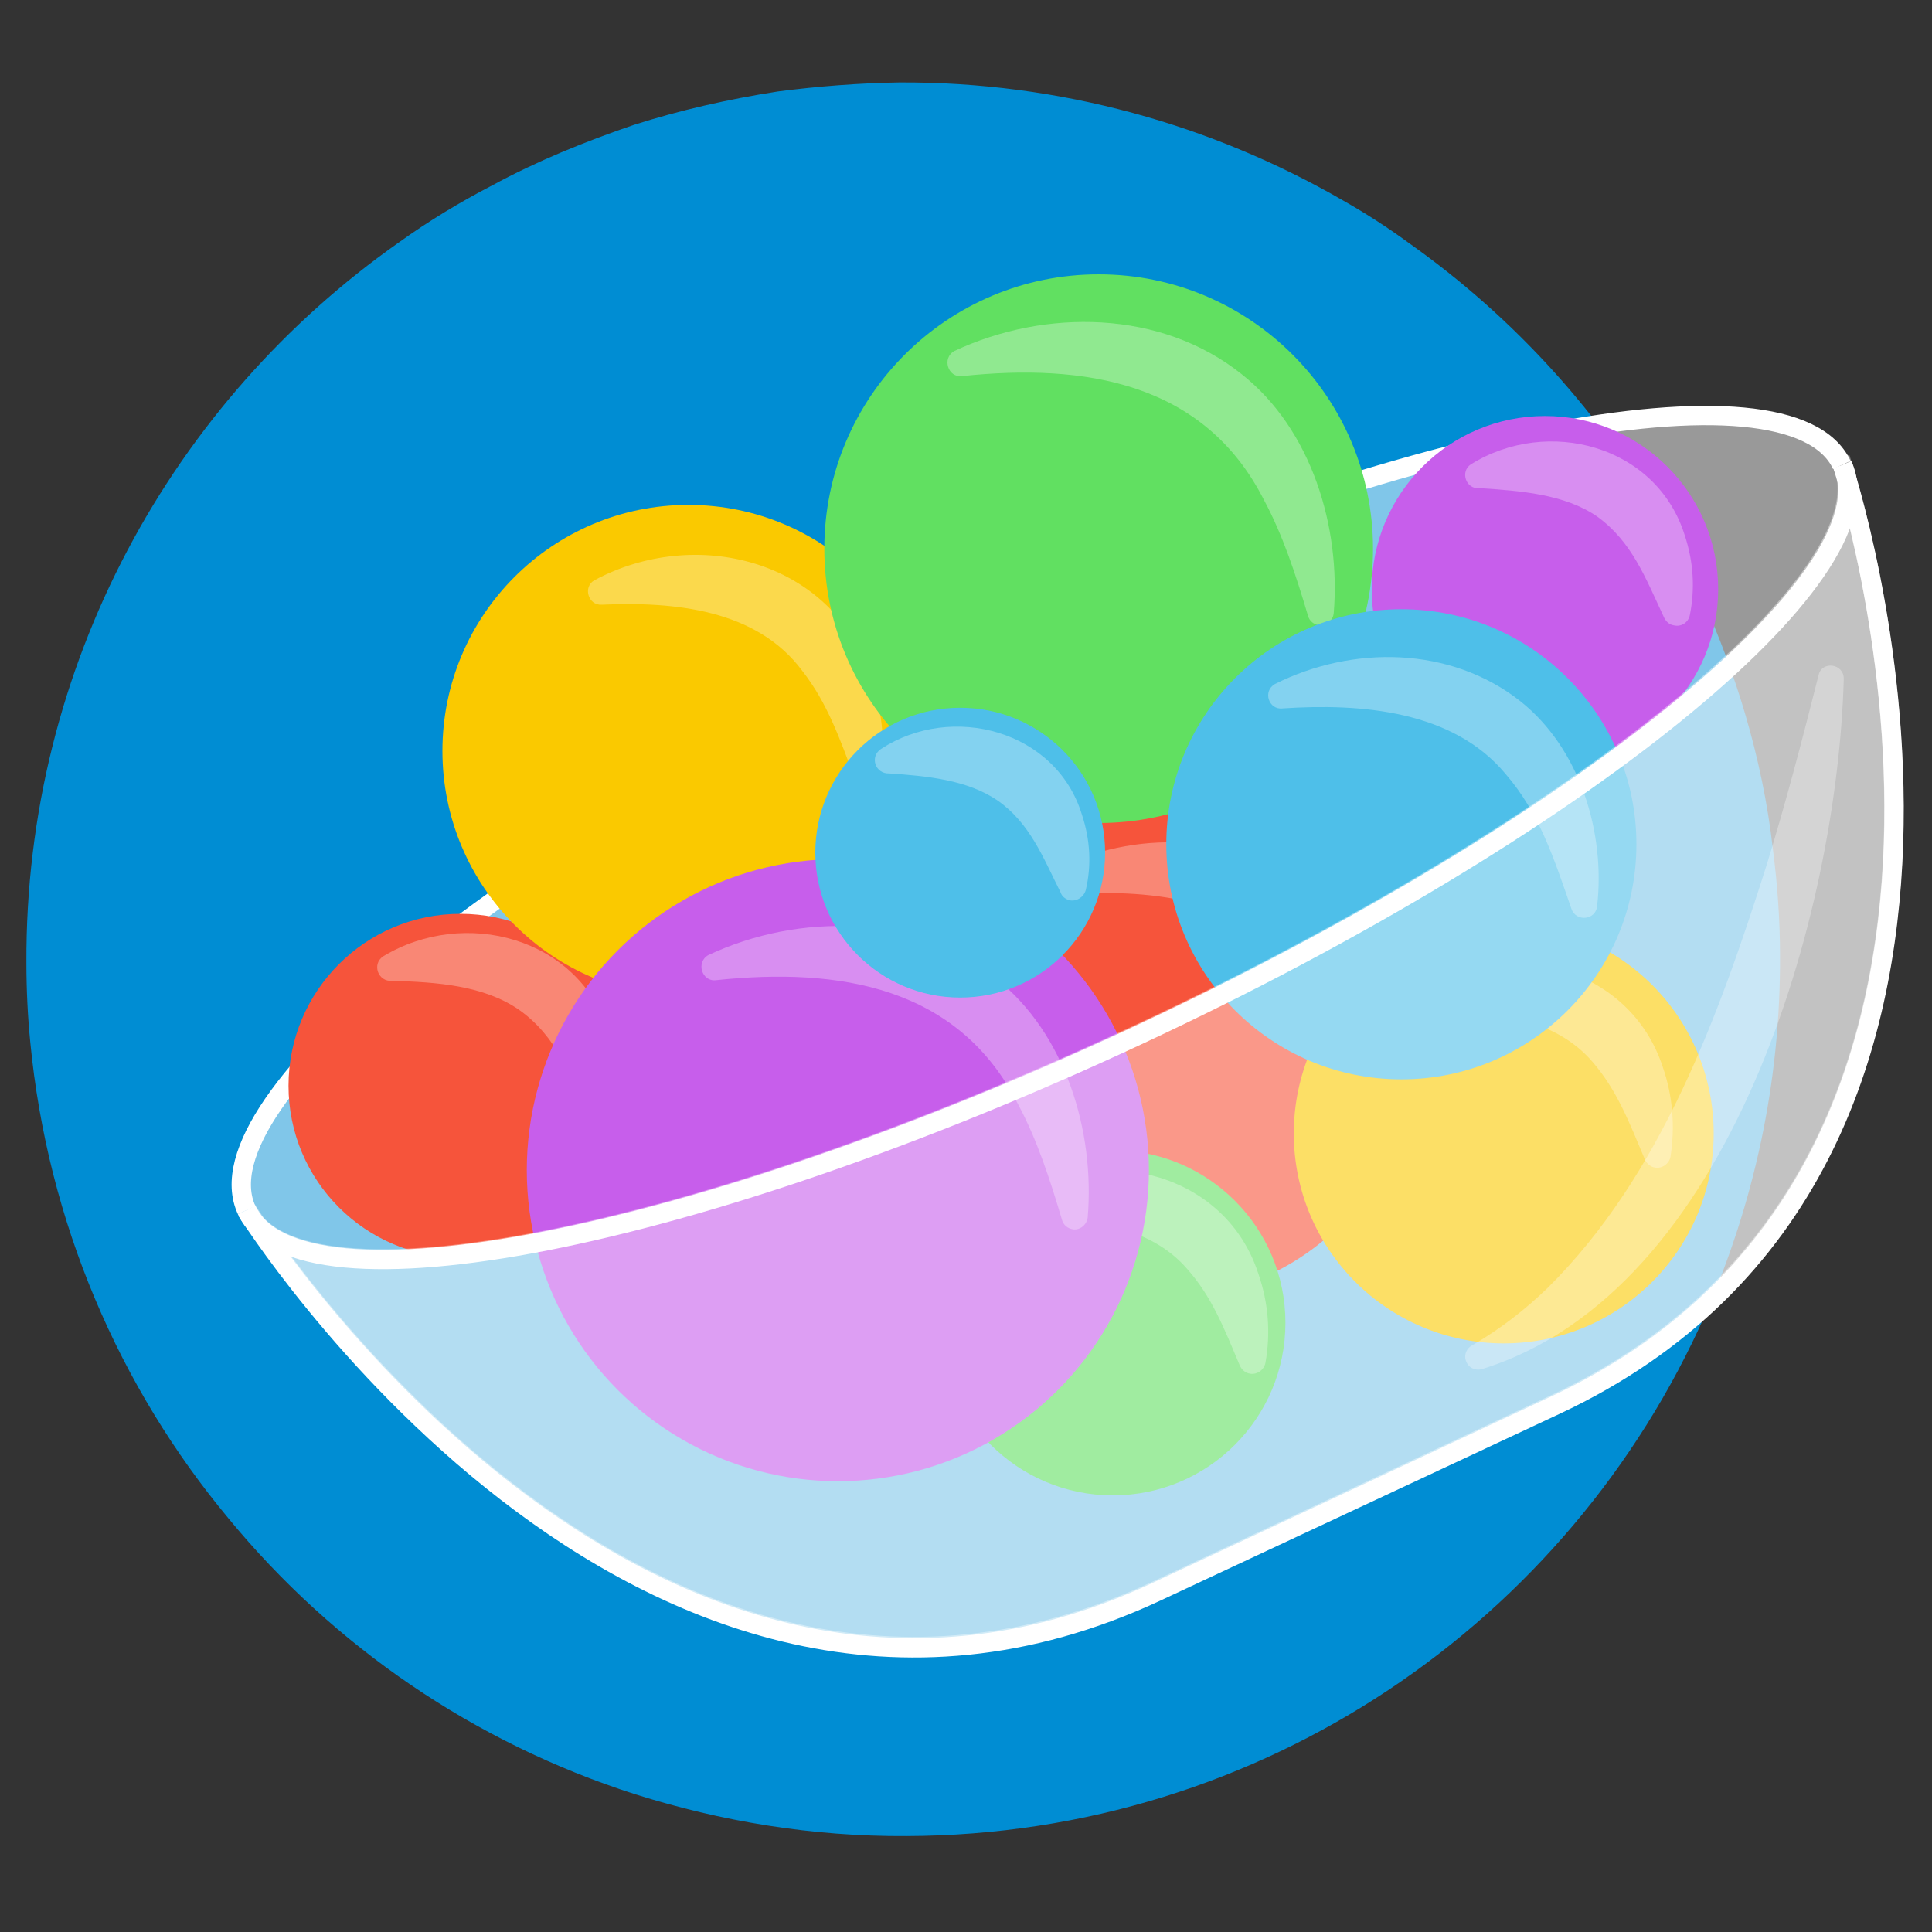 <svg xmlns="http://www.w3.org/2000/svg" id="Camada_1" x="0" y="0" version="1.1" viewBox="0 0 300 300" xml:space="preserve"><rect x="0" y="0" width="300" height="300" fill="#333333" stroke="none"/><style>.st25{fill:#fff}.st58{fill:none;stroke:#fff;stroke-width:3;stroke-miterlimit:10}.st60{fill-rule:evenodd;clip-rule:evenodd;fill:#f6543b}.st61{opacity:.3}.st62{fill:#fac900}.st62,.st63,.st64,.st65{fill-rule:evenodd;clip-rule:evenodd}.st63{fill:#61e061}.st64{fill:#c75eeb}.st65{fill:#4ebfe9}</style><path id="Camada_10_00000035499656215307726640000017267444751372090796_" fill="#008dd3" d="M276.4 148.4c.1 19.8-4.1 38.6-11.6 55.7-21.1 47.6-68.6 80.8-124 81-14.7.1-28.9-2.3-42.2-6.5-25-8-46.8-23-63.1-42.8-17-20.4-28.1-46-30.8-74-.4-4-.6-8.2-.6-12.3C3.9 103.3 26.8 62.3 62 37.6c4.6-3.3 9.4-6.2 14.4-8.8 7-3.8 14.4-6.8 22-9.4 7.2-2.3 14.7-4 22.4-5.2 6.2-.8 12.5-1.3 18.9-1.4 25-.1 48.5 6.6 68.8 18.3 3.7 2.1 7.1 4.3 10.5 6.8 16.2 11.5 29.8 26.5 39.7 43.9 1.1 2 2.2 3.9 3.2 6 .8 1.8 1.7 3.5 2.5 5.3 2.6 5.8 4.8 11.7 6.6 17.8 2 6.8 3.5 13.9 4.3 21 .7 5.4 1.1 10.9 1.1 16.5z"/><path d="M38.3 187.9c-7.9-17 41.1-56.7 109.5-88.6S278.1 55.2 286 72.2" class="st58"/><path d="M285.7 72.4S321 181 240.5 218.7l-31 14.5-31 14.5c-80.6 37.6-141.2-59.2-141.2-59.2-7.9-17 41.1-56.7 109.5-88.6S277.1 55.8 285 72.7l.7-.3z" class="st25" opacity=".5"/><circle cx="180.9" cy="163" r="38.5" class="st60"/><g class="st61"><path d="M163.9 135c12.1-6.1 27.7-5.9 38.6 2.8 9.4 7.5 13.3 20.7 12.1 32.2-.1 1.1-1.1 1.9-2.2 1.8-.8-.1-1.5-.7-1.7-1.4-2.5-7.7-4.9-14.5-9.7-20.5-8.3-10.6-23.1-11.9-35.7-11-2.4.2-3.4-2.9-1.4-3.9z" class="st25"/></g><circle cx="71.5" cy="168.6" r="26.7" class="st60"/><g class="st61"><path d="M59.5 148.5c12.6-7.6 30.3-3 35 11.7 1.5 4.4 1.8 8.9 1 13.1-.2 1.1-1.3 1.9-2.4 1.7-.7-.1-1.3-.6-1.5-1.3-2.9-6.6-5.2-12.8-11-16.9-5.5-3.8-12.8-4.3-19.7-4.5-2.2.2-3.2-2.6-1.4-3.8z" class="st25"/></g><circle cx="106.9" cy="116.6" r="38.2" class="st62"/><g class="st61"><path d="M92.3 90.1c15.6-8.4 36.7-3.3 42.8 14.6 1.9 5.3 2.4 10.8 1.7 16-.2 1.1-1.2 1.9-2.3 1.8-.8-.1-1.4-.7-1.7-1.4-2.4-6.4-4.3-11.9-8.2-16.9-7.1-9.6-19.9-10.8-31.2-10.3-2.1.1-2.9-2.8-1.1-3.8z" class="st25"/></g><circle cx="233.5" cy="176" r="32.6" class="st62"/><g class="st61"><path d="M221 153.2c13.4-7.8 32.1-3.1 37.2 12.5 1.6 4.6 1.9 9.4 1.2 13.9-.2 1.1-1.3 1.9-2.4 1.7-.7-.1-1.3-.6-1.6-1.3-2.4-5.7-4.3-10.7-8.1-15.1-6.1-7.1-16-7.9-25-7.9-2.2.1-3.1-2.7-1.3-3.8z" class="st25"/></g><circle cx="170.6" cy="85.2" r="42.6" class="st63"/><g class="st61"><path d="M148.2 54.5c14.1-6.6 32.1-6.4 44.6 3.6 10.9 8.6 15.4 23.8 14.3 37.1-.1 1.1-1.1 2-2.2 1.9-.9-.1-1.6-.7-1.8-1.5-1.9-6.4-3.9-12.5-6.8-17.9-9.3-18.4-27.9-21.3-46.9-19.3-2.2.3-3.2-2.8-1.2-3.9z" class="st25"/></g><circle cx="172.8" cy="205.4" r="26.8" class="st63"/><g class="st61"><path d="M158.5 185.4c13.3-7.8 31.9-3.1 36.9 12.4 1.6 4.6 1.9 9.3 1.1 13.8-.2 1.1-1.3 1.9-2.4 1.7-.7-.1-1.3-.6-1.6-1.3-2.4-5.7-4.3-10.6-8.1-14.9-6-7-15.8-7.8-24.8-7.9-2 .2-2.9-2.7-1.1-3.8z" class="st25"/></g><circle cx="130.1" cy="181.7" r="48.3" class="st64"/><g class="st61"><path d="M110 148.3c14.1-6.6 32.1-6.4 44.6 3.6 10.9 8.6 15.4 23.8 14.3 37.1-.1 1.1-1.1 2-2.2 1.9-.9-.1-1.6-.7-1.8-1.5-1.9-6.4-3.9-12.5-6.8-17.9-9.3-18.4-27.9-21.3-46.9-19.3-2.2.3-3.2-2.8-1.2-3.9z" class="st25"/></g><circle cx="239.9" cy="91.5" r="26.9" class="st64"/><g class="st61"><path d="M228.4 72.1c11.9-7.4 28.8-3 33.2 11 1.4 4.2 1.6 8.4.8 12.4-.2 1.1-1.3 1.9-2.5 1.6-.7-.1-1.2-.6-1.5-1.2-2.9-6.2-5-11.8-10.4-15.7-5.1-3.5-12-4-18.3-4.4-2.1.2-3-2.6-1.3-3.7z" class="st25"/></g><circle cx="217.6" cy="131.1" r="36.5" class="st65"/><g class="st61"><path d="M198 106.2c12-6 27.2-5.9 38.1 2.7 9.3 7.4 13.2 20.5 11.9 31.8-.2 2.2-3.3 2.5-4 .4-2.7-7.8-5-14.9-10.2-20.9-8.2-9.9-22.5-11-34.6-10.2-2.2.3-3.2-2.7-1.2-3.8z" class="st25"/></g><circle cx="149.1" cy="132.4" r="22.5" class="st65"/><g class="st61"><path d="M136.8 116.3c11-7.2 27.2-2.9 31.2 10.2 1.3 3.9 1.5 7.9.6 11.7-.3 1.1-1.4 1.8-2.5 1.6-.7-.2-1.2-.6-1.4-1.2-2.8-5.6-4.8-10.8-9.8-14.3-4.7-3.2-10.9-3.8-16.8-4.2-2.2.1-3.1-2.6-1.3-3.8z" class="st25"/></g><path fill="#fff" stroke="#fff" stroke-miterlimit="10" stroke-width="3" d="M286.1 72.2S322 180.3 241.5 218l-31 14.5-31 14.5c-80.6 37.6-141.2-59.2-141.2-59.2h0c7.9 17 69.8 4.8 138.2-27.1S293.9 89 286 72l.1.2z" opacity=".4"/><g class="st61"><path d="M286.3 105.4c-1 36.4-17.4 95.2-56.2 107.2-1.1.3-2.2-.3-2.5-1.4-.3-.9.2-1.9 1-2.3 4.3-2.5 8.2-5.5 11.7-8.9 17.6-17.4 26.6-42.3 34-65.6 3-9.7 5.6-19.7 8.1-29.6.5-2.2 3.9-1.8 3.9.6z" class="st25"/></g><path d="M286.1 72.2c7.9 17-41.1 56.7-109.5 88.6S46.2 204.9 38.3 187.9" class="st58"/><path d="M286.1 72.2s36 108.3-44.6 146l-31 14.5-31 14.5C98.9 284.8 38.3 188 38.3 188" class="st58"/></svg>